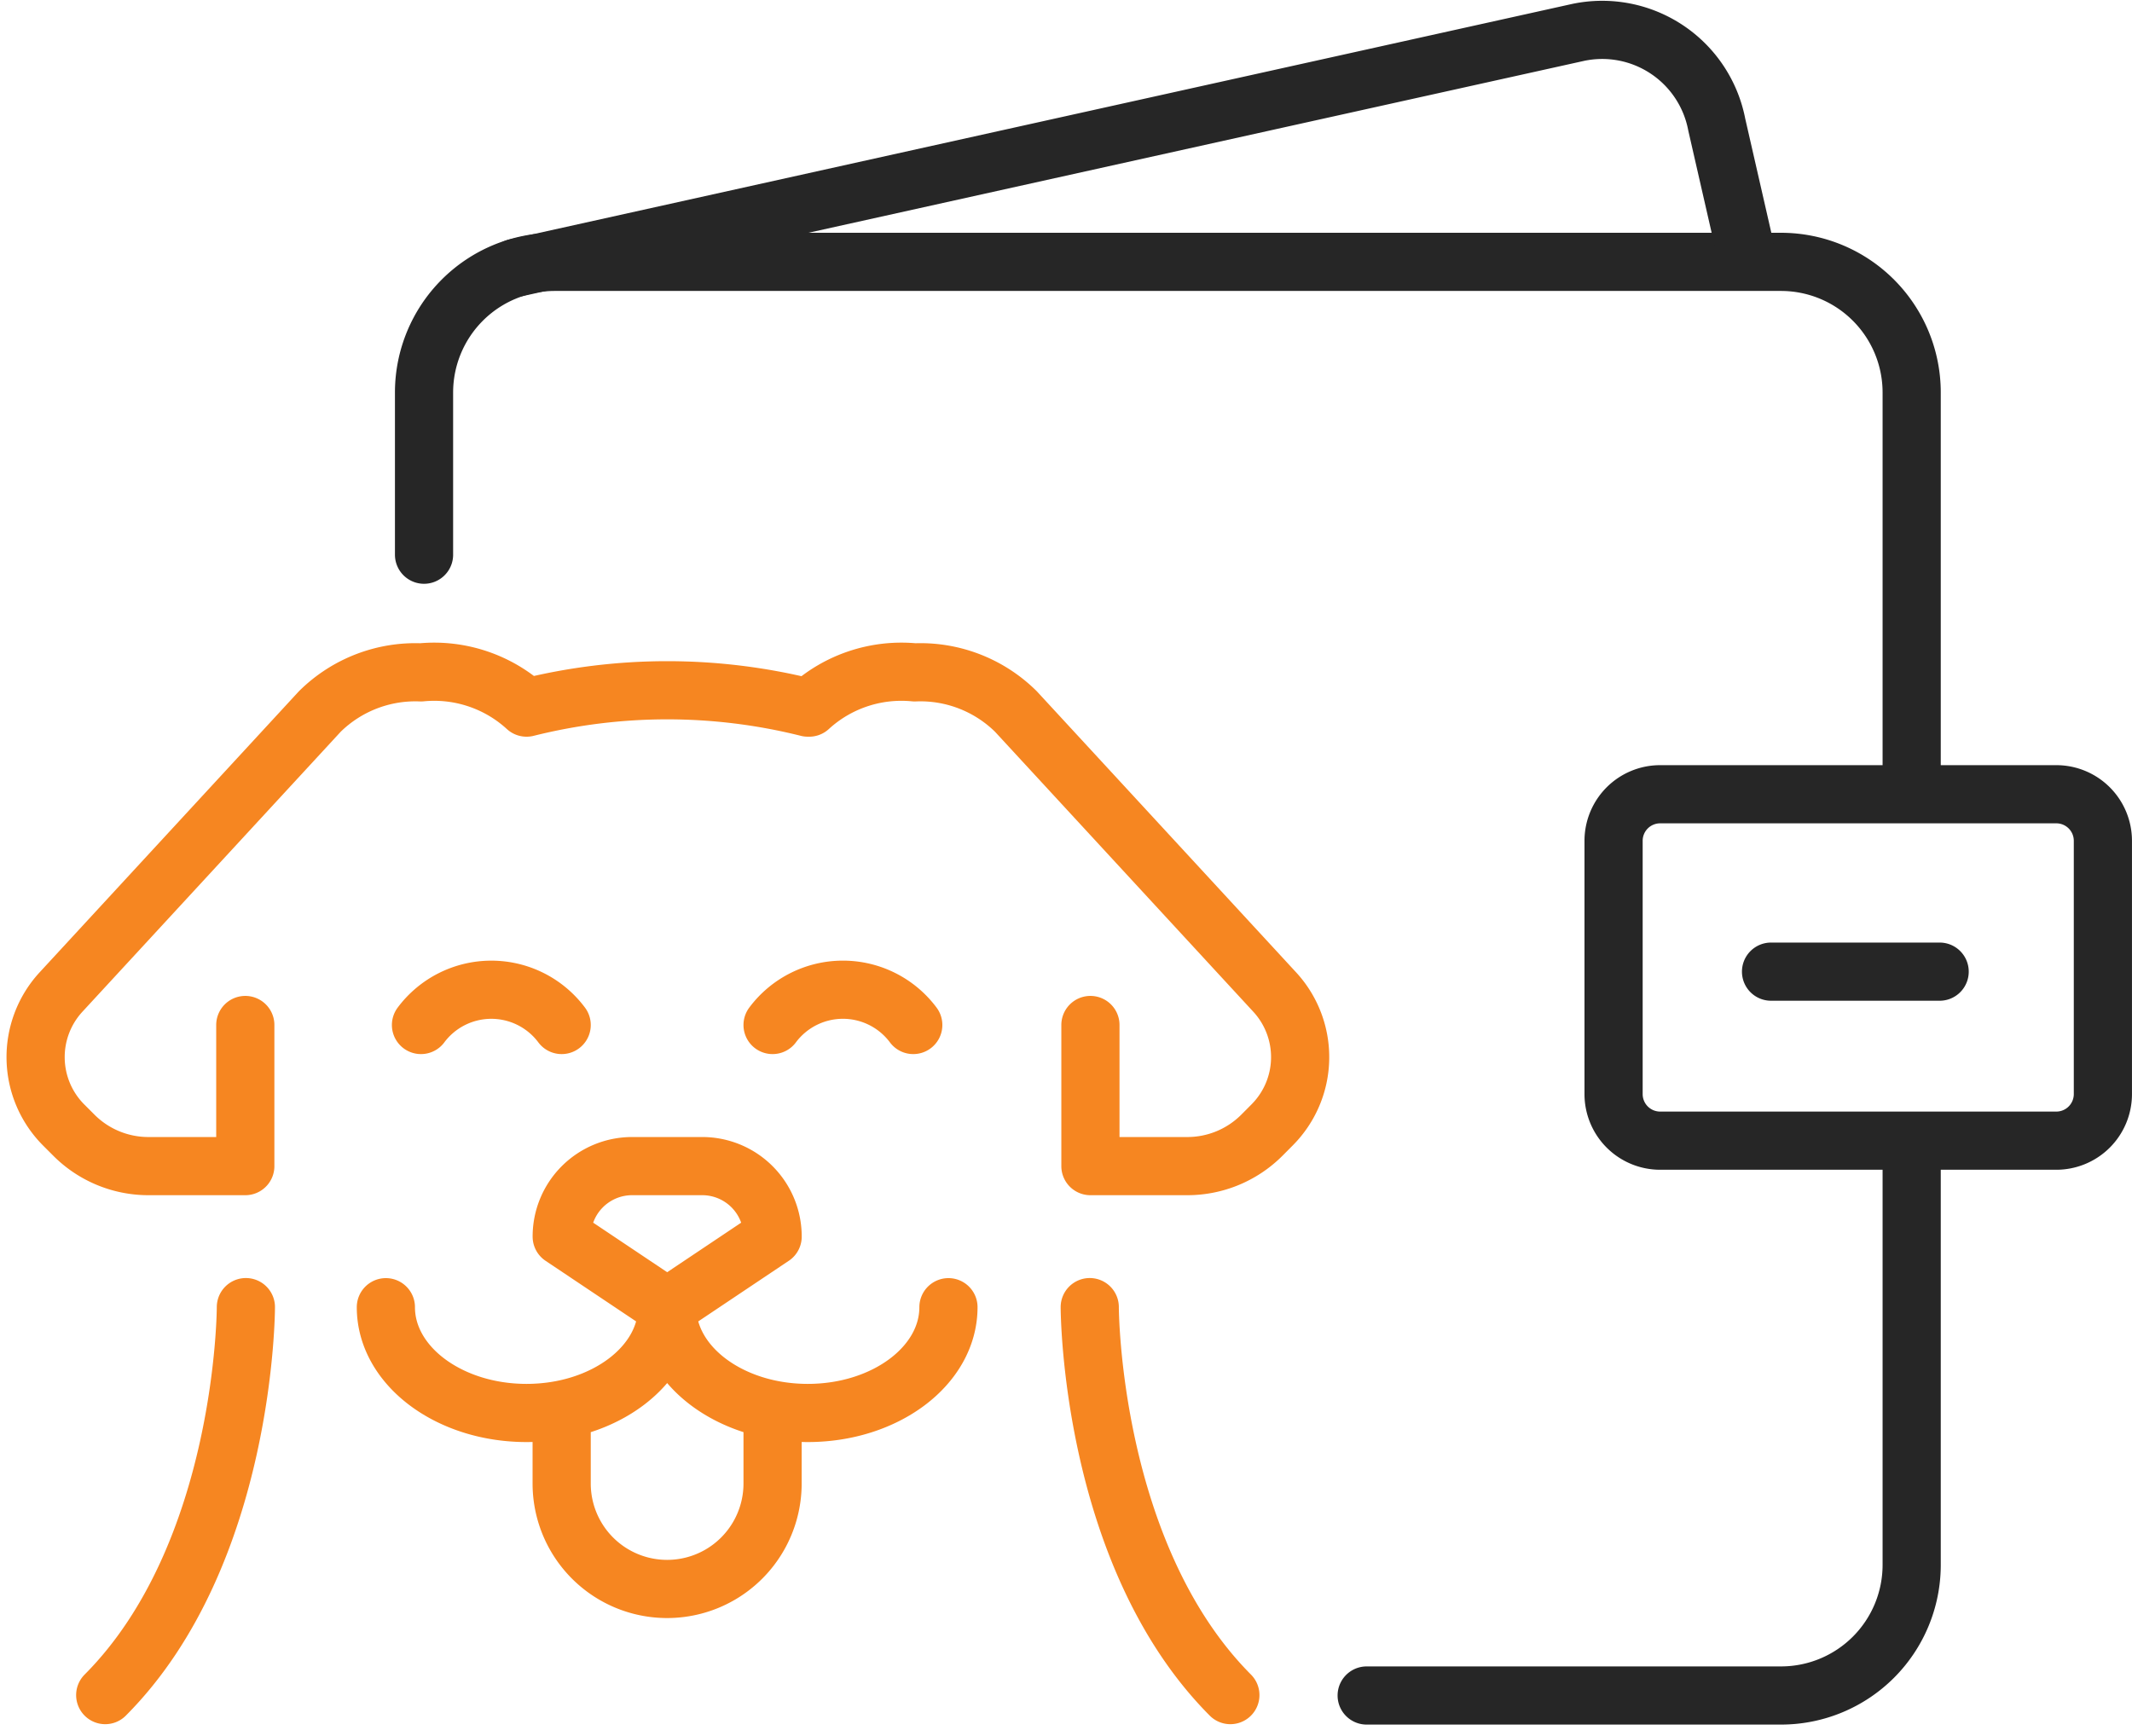 <svg xmlns="http://www.w3.org/2000/svg" width="79.667" height="64.887" viewBox="0 0 79.667 64.887">
  <g id="Artwork_19" data-name="Artwork 19" transform="translate(39.955 32.233)">
    <g id="Group_27" data-name="Group 27" transform="translate(-38.624 -31.134)">
      <path id="Path_51" data-name="Path 51" d="M79.034,44.51h6.3M89.7,50.827H74.884a1.741,1.741,0,0,1-1.734-1.738V39.616a1.74,1.74,0,0,1,1.734-1.736H89.7a1.74,1.74,0,0,1,1.734,1.736v9.473A1.741,1.741,0,0,1,89.7,50.827Zm-61-21.9V22.856a4.883,4.883,0,0,1,4.864-4.873h45.86a4.883,4.883,0,0,1,4.865,4.873V37.879m0,12.947V66.691a4.882,4.882,0,0,1-4.865,4.872h-15.5" transform="translate(-14.186 -9.295)" fill="none" stroke="#262626" stroke-linecap="round" stroke-linejoin="round" stroke-width="2.174"/>
      <path id="Path_52" data-name="Path 52" d="M80.919,10.092,79.882,5.556a4.358,4.358,0,0,0-5.175-3.445l-39.7,8.8" transform="translate(-17.063 -2)" fill="none" stroke="#262626" stroke-linecap="round" stroke-linejoin="round" stroke-width="2.174"/>
      <path id="Path_53" data-name="Path 53" d="M25.6,69.926c0,2.183-2.353,3.953-5.256,3.953s-5.256-1.77-5.256-3.953m21.022,0c0,2.183-2.352,3.953-5.256,3.953S25.6,72.109,25.6,69.926M16.4,59.379a3.28,3.28,0,0,1,5.257,0m7.881,0a3.279,3.279,0,0,1,5.257,0m-13.138,14.5v2.637a3.94,3.94,0,1,0,7.881,0V73.879M25.6,69.926l-3.941-2.638a2.63,2.63,0,0,1,2.626-2.635h2.628a2.63,2.63,0,0,1,2.627,2.635ZM9.835,59.379v5.274H6.214a3.932,3.932,0,0,1-2.788-1.159l-.382-.382a3.592,3.592,0,0,1-.117-4.941l9.69-10.506A5.078,5.078,0,0,1,16.4,46.2a5.107,5.107,0,0,1,3.944,1.317M41.415,59.379v5.274h3.623a3.933,3.933,0,0,0,2.788-1.159l.38-.382a3.588,3.588,0,0,0,.117-4.941L38.633,47.665A5.074,5.074,0,0,0,34.849,46.2a5.1,5.1,0,0,0-3.944,1.317m-10.558,0v0a21.622,21.622,0,0,1,10.51,0v0m-21,22.406s0,9.226-5.256,14.5m36.789-14.5s0,9.226,5.254,14.5" transform="translate(-2 -22.17)" fill="none" stroke="#f68621" stroke-linecap="round" stroke-linejoin="round" stroke-width="2.174"/>
    </g>
  </g>
</svg>
